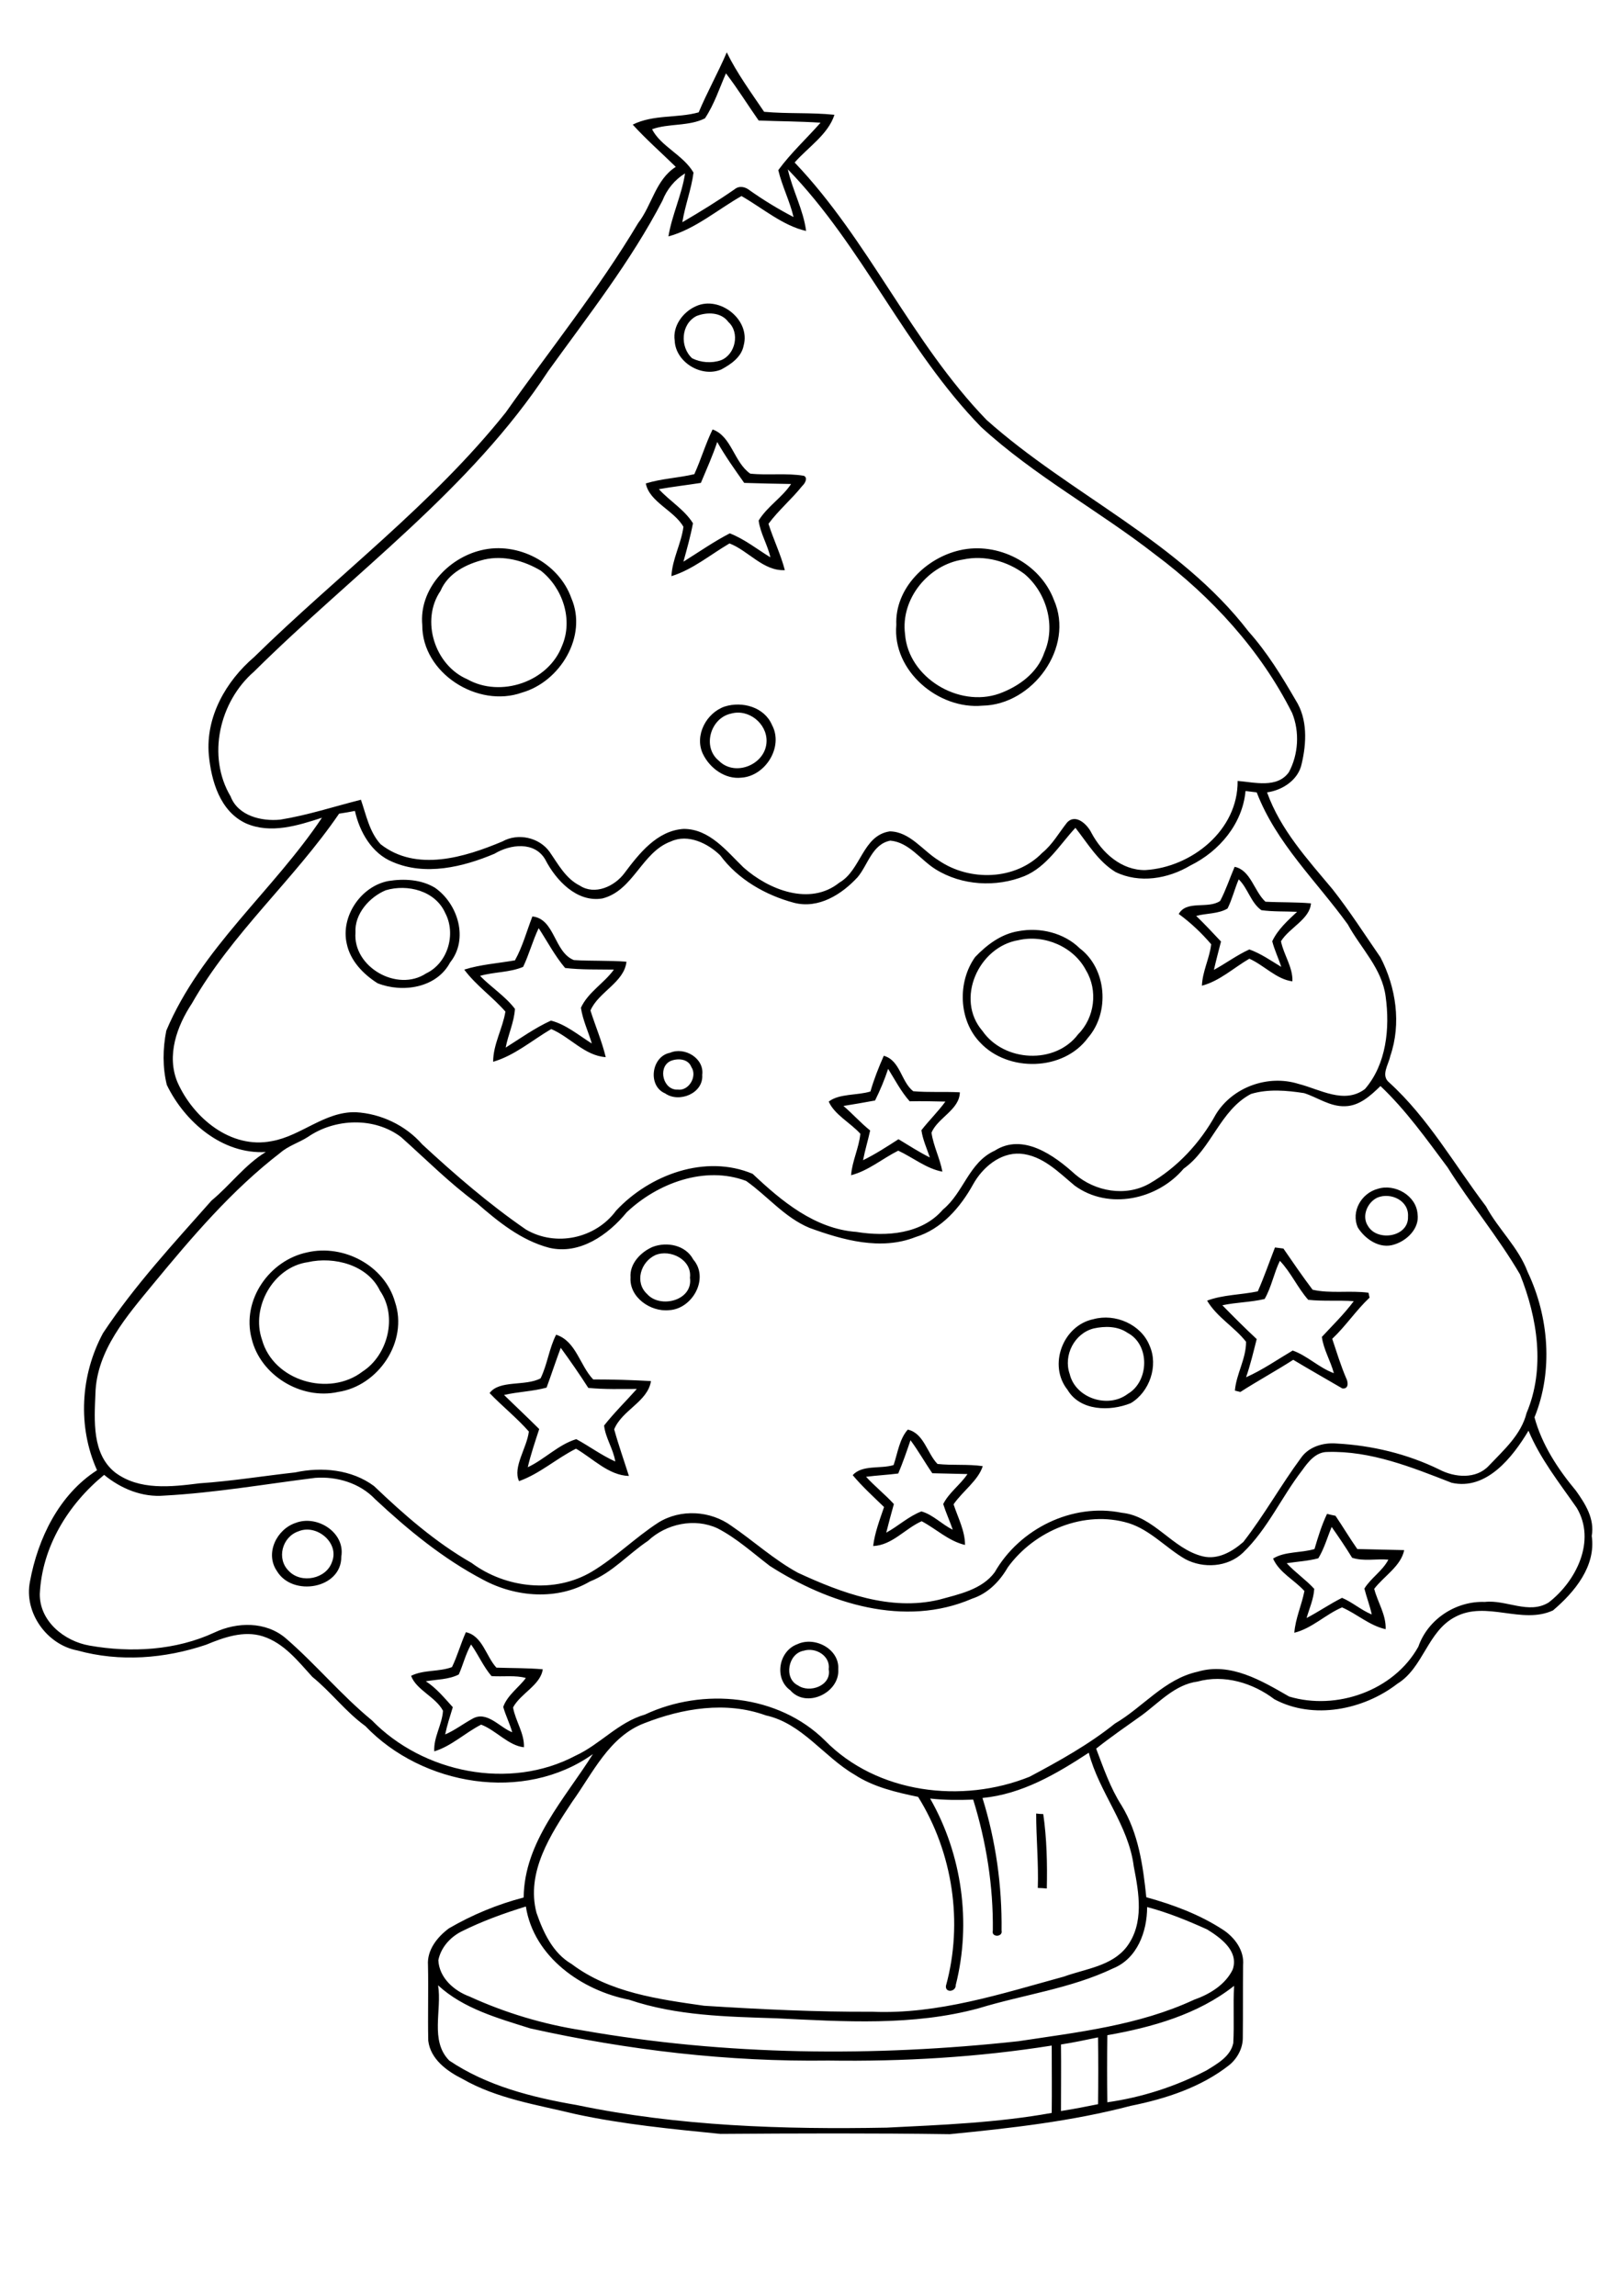 <?xml version="1.0" encoding="utf-8"?>
<!-- Generator: Adobe Illustrator 21.0.2, SVG Export Plug-In . SVG Version: 6.00 Build 0)  -->
<svg version="1.2" baseProfile="tiny" id="Layer_1" xmlns="http://www.w3.org/2000/svg" xmlns:xlink="http://www.w3.org/1999/xlink"
	 x="0px" y="0px" viewBox="0 0 595 842" overflow="scroll" xml:space="preserve">
<path d="M380.1,665.1c0.6,0.1,1.9,0.2,2.6,0.2c1.3,9,1.5,18.2,1.3,27.3c-0.8-0.1-2.5-0.2-3.3-0.2C381,683.3,380.1,674.2,380.1,665.1
	 M294.8,605.4c-5.7,1-7.4,10.1-2.1,12.7c4.3,3,12.4,0.1,11.3-5.9C304.7,607.3,299.2,604,294.8,605.4 M292.5,603
	c6.4-3,15.5,1.8,15,9.2c0.6,8.6-11.7,14.5-17.6,7.7C283.9,615.6,285.6,605.5,292.5,603 M168.3,614.1c-3.7,1.9-8.1,1.8-12.1,2.5
	c3.9,2.5,6.8,6.1,9.9,9.5c-1,3.3-2.1,6.6-2.8,10c3.5-1.5,6.6-3.9,9.9-5.7c5.4-3.2,10,3.1,14.7,4.9c-0.9-3.2-2.4-6.1-3.3-9.3
	c1.5-4.3,5.9-7.3,8.3-10.6c-3.7-1.1-8.5-0.4-12.6-0.7c-3-3.5-4.8-7.8-7.5-11.6C170.8,606.6,169.9,610.5,168.3,614.1 M165.8,611.4
	c2-4.1,3.2-8.6,5.1-12.8c6.1,1.3,7.4,8.9,11.2,13c5.6,0.2,11.3,0.1,17,0.6c-0.8,5.8-8.1,8.8-10.9,14c0.9,5,4.2,9.5,4,14.6
	c-5.7-0.6-10.2-6.2-15.7-8.3c-5.9,3-10.9,7.9-17.2,9.8c-0.3-5.2,2.9-9.8,3.2-14.9c-2.7-5.1-9.8-7.6-11.7-12.8
	C155.4,612.3,161,613.2,165.8,611.4 M109.5,561.6c-6,2-8.2,10.1-3.5,14.6c4.5,4.7,13.7,2.9,15.8-3.4
	C124.6,565.8,116.1,558.8,109.5,561.6 M108.5,558.5c7.8-3,18.2,3.5,16.7,12.4c0.1,11.8-17.9,14.8-23.6,5.3
	C97.1,569.7,101.5,560.8,108.5,558.5 M488.5,560c-1.6,3.8-2.7,7.9-4.9,11.5c-3.8,1-7.7,1.2-11.6,1.8c3.1,3.4,7,6,10.1,9.4
	c-0.2,3.7-1.8,7.2-2.8,10.7c4.4-2.3,8.6-5.2,13-7.4c3.8,1.6,7,4.5,10.9,6.1c-0.7-3.3-1.9-6.3-2.7-9.5c2.4-3.9,6.6-6.4,8.8-10.6
	c-4.4-0.4-9.1,0.7-13.3-0.7C493.6,567.4,491.1,563.7,488.5,560 M482.2,568.1c1.3-4.4,2.6-8.7,4.6-12.9c0.8,0.2,2.4,0.6,3.1,0.7
	c2.7,4,5.2,8.2,8,12.2c5.7,0.1,11.5,0.3,17.2,0.4c-1.2,5.9-7.4,9.5-11,14.2c1.3,5,4.4,9.5,4.2,14.8c-5.9-1.3-10.5-5.6-16-8
	c-6.1,2.6-11,7.7-17.5,9.3c0.4-5.3,2.7-10.1,3.7-15.3c-3.7-4.1-9.2-6.7-11.5-11.9C471.3,568.9,477.2,569.6,482.2,568.1 M334,528.2
	c-1.4,4.1-2.8,8.2-4.5,12.2c-3.9,0.5-7.9,0.7-11.8,1.2c3.2,3.5,7,6.5,10.2,10c-1,3.5-1.9,7-2.8,10.5c4.4-2.4,8.2-6,12.9-7.8
	c4.3,1.2,7.5,4.8,11.5,6.7c-1.1-3.2-2.5-6.2-3.5-9.4c2.1-4.2,6.3-7.1,8.9-11c-4.3-0.1-8.6-0.2-12.9-0.3
	C339.3,536.4,336.9,532.1,334,528.2 M333,524.3c5.9,1.3,7.1,8.7,10.9,12.6c5.5,0.6,11.1,0,16.6,0.8c-1.6,5.2-7.4,9.2-10.7,14
	c1.6,4.9,4.2,9.7,4.2,14.9c-6-1.4-10.6-5.9-15.9-8.7c-6.1,2.7-10.8,8.8-17.8,9.1c0.6-4.9,2.4-9.6,4-14.3c-3.9-3.8-8-7.5-11.5-11.7
	c3.5-3.9,10.2-2.2,15-3.7C329.3,532.9,329.9,527.8,333,524.3 M205.7,494.3c-1.8,4.8-3.4,9.7-5.2,14.6c-5.1,1.4-10.4,1.5-15.6,2.7
	c4.3,4.2,8.7,8.3,12.9,12.5c-1.5,4.6-3.1,9.3-4.2,14c6.2-2.9,11.2-8.3,17.8-10.3c4.8,2.6,9.2,5.9,14.3,8.2
	c-0.7-4.6-3.6-8.6-4.1-13.2c3.7-4.7,8-8.9,12-13.4c-5.9,0-11.9,0.2-17.8-0.4C212.6,504,209.2,499.1,205.7,494.3 M204,489.5
	c7.3,2.3,8.7,11.3,13.6,16.4c7.1,0,14.1,0.2,21.2,0.6c-1.2,7.6-10.6,10.6-13.5,17.7c1.6,5.8,3.6,11.4,5.4,17.1
	c-7.4-0.2-13.2-6.4-19.4-10c-7.2,3.6-13.3,9.2-20.9,11.9c-2.4-5.1,2.9-12.2,3.6-18.2c-4.5-5.1-9.8-9.3-14.4-14.1
	c3.6-4.9,13.1-2.4,18.7-5.4C200.8,500.4,201.4,494.6,204,489.5 M401.2,487.2c-7.1,1.8-11.2,9.9-8.8,16.7c2.1,8.9,14.1,12.8,21.3,7.3
	c7.9-4.6,8.2-18.1-0.1-22.4C410,486.3,405.3,486.3,401.2,487.2 M401.1,483.8c8-2.2,17.5,1.9,20.6,9.7c3.3,7.4,0,17-6.9,21.1
	c-7.6,3.1-18.6,2.9-23.2-4.9C384.4,500.7,389.9,486.1,401.1,483.8 M112.9,462.9c-12.7,1.8-20.9,16.6-16.8,28.4
	c4.2,15.2,24.7,21.1,36.9,11.7c9.3-6,12.9-20.2,6.4-29.6C134.9,463.9,122.6,460.7,112.9,462.9 M112.7,459.3
	c13.3-3.1,28.4,4.8,32.2,18.2c4.9,14.5-6.1,30.8-20.9,33c-13.5,3-28.5-6.1-31.7-19.6C88.6,476.8,98.8,462.2,112.7,459.3
	 M469.5,462.4c-2.2,4.5-3.1,9.7-5.6,14c-5,1.2-10.4,1.2-15.5,2.3c4.1,4.2,8.3,8.4,12.6,12.4c-1.2,4.7-2.3,9.4-3.9,14
	c6.1-2.7,11.5-6.5,17.1-9.8c5.4,1.9,9.6,6.3,15.1,8.3c-1.2-4.5-3.8-8.7-4.4-13.3c4-4.3,8.2-8.4,11.7-13.1
	c-5.6-0.4-11.2,0.1-16.7-0.5C476,472.3,473.6,466.7,469.5,462.4 M467.7,457.5c0.8,0.1,2.3,0.3,3.1,0.4c3.5,5.1,7,10.2,10.7,15.1
	c6.6,1.5,13.7,0.2,20.5,1.1c0.1,0.5,0.3,1.4,0.4,1.8c-5,4.7-8.7,10.4-13.7,15.1c1.6,4.8,3.1,9.7,5.1,14.4c0.8,1.5,1,4.1-1.4,3.8
	c-6-3.5-12-6.9-18-10.5c-6.4,4.1-13,7.7-19.4,11.8c-0.5-0.1-1.5-0.4-2-0.5c0.5-6.1,4.1-11.6,4.1-17.9c-4.2-5.4-10.7-9-14.3-15.1
	c5.9-2.2,12.4-2.1,18.6-3.4C463.7,468.4,465.6,462.9,467.7,457.5 M240.4,460.3c-5.4,2.5-7.7,10-3,14.3c4.8,5.4,16.9,2.4,15.7-6
	C253.9,462,245.9,458,240.4,460.3 M239.4,457.3c5.2-2,12.1-0.7,14.9,4.6c6,6.9-0.3,18.2-8.9,18.6c-6.7,0.7-14.6-4.7-14.1-12
	C230.9,463.5,235,459.2,239.4,457.3 M505.3,439.2c-3.7,1.7-5.9,6.8-3.5,10.4c3.4,5.9,15,4.1,14.7-3.4
	C516.9,440.3,510.2,437.2,505.3,439.2 M505.4,436c6.2-2,14.1,2.4,14.6,9.2c0.8,5.3-3.9,9.8-8.5,11.2c-5.3,1.8-10.7-1.9-13.4-6.2
	C495.5,444.3,499.4,437.6,505.4,436 M325.8,392c-1.3,3.9-2.9,7.8-4.8,11.6c-3.9,0.7-7.7,1.4-11.6,2c3.4,2.9,6.3,6.2,9.8,9
	c-0.8,3.7-1.9,7.2-2.6,10.9c4.5-2.2,8.8-5,13-7.7c3.8,2.3,7.5,4.7,11.5,6.7c-1.1-3.3-2.6-6.5-3.1-10c2.8-3.6,6.1-6.8,8.8-10.5
	c-4.4-0.1-8.7-0.2-13.1-0.1C330.5,400.3,328.3,396,325.8,392 M324.2,387.2c6.1,1.7,6.3,9.5,10.8,13c5.7,0.5,11.4,0.1,17.1,0.4
	c-0.1,6.4-8.1,9.3-10.4,14.8c0.7,4.9,3.1,9.4,4,14.3c-5.9-1.1-10.8-5.2-16.2-7.7c-5.8,2.9-11,7.4-17.3,9c0.4-5.2,2.9-10,3.4-15.2
	c-3.6-4-9.5-7-11.6-11.8c3.9-3,10.4-2.2,15.3-3.7C320.6,395.8,322.3,391.5,324.2,387.2 M245.8,389.2c-4.6,2.4-2.5,10.7,2.8,10.4
	c4.1,0.6,7.3-4.9,5-8.3C252.4,388.2,248.4,388,245.8,389.2 M245.8,386.1c5.3-2.3,12.6,2,11.8,8.1c0.5,6.8-8.5,10.4-13.6,6.8
	C237.5,398.3,238.9,387.4,245.8,386.1 M373.6,344.8c-14.6,2.4-23.3,21.6-13.2,33.3c7.9,11.4,26.7,12.4,35.1,1.2
	c6.1-6.1,7.3-16.1,2.9-23.4C393.9,347.2,383.1,342.6,373.6,344.8 M373.6,341.5c7.9-1.5,16.7,0.6,22.5,6.3c9.9,7.5,11.1,23.5,3,32.8
	c-9,12.3-29.4,12.7-39.6,1.7c-7.9-8.2-8.3-22.2-1.8-31.3C362,346.5,367.3,342.5,373.6,341.5 M191.9,354.6c-5,2.1-10.6,1.8-15.8,3.3
	c4.1,4.2,9.2,7.4,12.8,12.1c-0.3,4.9-2.5,9.4-3.4,14.2c5.4-3.4,10.7-7.2,16.6-9.9c5.5,1.4,10.2,5.4,15,8.4c-1.3-4.4-3.3-8.5-4-13.1
	c2.6-5.7,8.5-9,12.1-14c-6-0.1-12,0.1-17.9-0.6c-3.8-4.5-6.5-9.7-9.7-14.6C195.4,345,194.1,350,191.9,354.6 M195.3,336.1
	c8.3,0.9,7.9,13.1,15.2,16c6.4,0.4,12.9,0.1,19.3,0.6c-0.8,7.6-10.3,11.1-13.2,17.9c1.8,5.7,4.2,11.3,5.6,17.1
	c-7.7-0.5-13.1-7.4-20-10.3c-7,4.1-13.4,9.7-21.3,12c0-6.4,3.5-12.2,4.5-18.4c-4.7-5.4-10.8-9.6-15.1-15.4c6-1.9,12.4-2.3,18.6-3.4
	C191.7,347.2,193.2,341.5,195.3,336.1 M141.5,326.5c-6,2.5-11.5,8.7-11.1,15.5c-1,12.6,15.3,22,25.9,15c8-3.8,11.1-14.5,7-22.2
	C159.7,326.7,149.5,324.1,141.5,326.5 M142.5,323.1c5.7-0.9,12-0.6,17.1,2.5c8.4,5.9,12.4,18.8,5.5,27.4c-5,9.4-17.5,11.2-26.6,7.6
	c-5.2-3.3-10-8.2-11.3-14.5C124.9,336.1,132.4,325,142.5,323.1 M454.4,322.5c-1.5,3.5-2.4,7.3-4.1,10.7c-3.4,2-7.7,1.7-11.5,2.7
	c3.1,3,6.1,6.2,9.1,9.4c-0.9,3.5-1.8,6.9-2.6,10.4c4.4-2.4,8.4-5.4,13-7.5c4.2,1.5,7.9,4.1,11.7,6.4c-1-3.2-2.5-6.2-3.3-9.4
	c2-4.3,5.7-7.6,9.1-10.8c-4.4-0.2-8.8,0-13.1-0.6C458.8,331,457.8,325.8,454.4,322.5 M452.9,317.9c5.9,1.2,7.1,8.9,11.3,12.8
	c5.6,0.3,11.1,0.1,16.7,0.6c-0.4,5.8-7.9,8.9-11,13.9c1,5,4.4,9.5,4.2,14.7c-5.8-0.7-10.4-5.9-15.8-8.3c-5.7,3.3-10.9,8.2-17.4,9.9
	c0.2-5.3,2.8-10,3.4-15.2c-3.5-4.1-7.5-7.9-11.9-11.1c2.9-5.2,10.8-1.7,15.2-4.8C449.7,326.4,451.1,322.1,452.9,317.9 M268.2,261.7
	c-7.6,1.6-10.7,12.3-4.5,17.3c6,6.1,17.4,1.3,17.5-7.2C281.3,265.3,274.6,259.9,268.2,261.7 M265.9,259.1c6.4-2,14.5,0.2,17.3,6.8
	c4.3,8-2.4,18.7-11.2,19.3c-6,0.7-11.7-3.5-14.2-8.8C254.7,269.7,259.1,261.4,265.9,259.1 M353.3,205.2c-12.7,1.9-23,14.4-21.3,27.4
	c1.2,15.9,19.7,27,34.5,21.8c7.2-2.6,14.1-7.6,16.6-15.1c4.3-9.8,0.8-22-7.3-28.8C369.5,205.8,361.2,203.5,353.3,205.2 M352.1,201.8
	c13.9-3.2,29.4,4.7,34.5,18.2c7.7,17.4-7.8,38.5-26.2,38.8c-16.2,1.5-33.1-12.8-31.6-29.6C328.2,215.8,339.7,204.6,352.1,201.8
	 M177.7,205.2c-6.5,1.6-13.3,4.9-16.1,11.5c-7.4,10.8-2.1,27.3,9.8,32.4c12.2,6.9,29.8,1,34.8-12.3c4.1-9.6,0.2-21.2-7.8-27.5
	C192.2,205.6,184.8,203.6,177.7,205.2 M176.5,201.8c13.4-3.3,28.5,4.6,33.1,17.6c6,13.9-4.1,30.6-18.1,34.6
	c-16.2,5.8-36.7-7.1-36.6-24.8C153.7,216.2,164.3,204.7,176.5,201.8 M263.1,162.1c-1.7,5.1-3.9,10-6,15c-5.1,0.8-10.3,1.4-15.4,2.3
	c4,4.4,9.3,7.4,12.5,12.5c-0.9,4.8-2.2,9.4-3.5,14.1c5.6-3.5,11.2-7.4,17-10.4c5.4,2.1,10,5.8,14.9,8.8c-1-4.6-3.7-8.8-4.3-13.5
	c3.2-5.2,8.6-8.4,11.9-13.4c-5.7-0.1-11.5-0.2-17.2-0.4C269.6,172.3,266.1,167.4,263.1,162.1 M261.4,157.5c7,2.5,7.8,12,13.8,16.2
	c6.5,0.7,13.2-0.3,19.7,0.8c1.6,0.8,0.3,2.9-0.6,3.7c-3.9,4.9-8.7,8.9-12.4,13.9c1.8,5.7,4.5,11.2,6,17c-7.9,0.4-13.3-7.1-20.3-9.8
	c-7,4.1-13.5,9.6-21.3,12c0.3-6.3,3.6-11.9,4.4-18.1c-3.4-6-12.5-9.1-13.8-15.9c5.8-1.8,11.9-2,17.8-3.4
	C257.2,168.4,258.8,162.8,261.4,157.5 M255.5,115.9c-5.7,2.9-6.2,11.3-1.6,15.5c3.2,1.6,7.2,1.9,10.6,0.7c5.3-2.1,7-10.1,2.7-14
	C264.5,114.4,259.3,114.4,255.5,115.9 M255.3,112.3c8.7-4,20.1,5,17.5,14.4c-0.8,4.3-4.7,6.9-8.2,8.8c-7.3,3.1-16.8-2.7-17.1-10.6
	C246.7,119.6,250.5,114.4,255.3,112.3 M389.2,749.8c0.1,8.2,0,16.3,0,24.4c4.6-0.7,9.1-1.6,13.6-2.5c0.1-8.2,0.1-16.4,0-24.5
	C398.4,748.1,393.8,749.1,389.2,749.8 M406.2,746.4c-0.1,8.2-0.1,16.4,0,24.6c12.7-1.8,25.1-5.8,36.4-11.7c3.9-2.4,8.8-5.1,9.8-10
	c0.4-7-0.1-14,0.3-21C439.4,738.8,422.6,743.5,406.2,746.4 M160.7,728.1c1.5,9.1-3.1,20.3,4.1,27.6c13.8,9.3,30.4,13.5,46.7,16.3
	c37.4,7.8,75.8,9,113.8,8.3c20.2-1,40.6-1.8,60.5-5.4c0.1-8.2,0-16.4,0-24.7c-27.1,4.3-54.5,5.9-81.9,5.5
	c-36.8,0.5-73.5-3.8-109.4-11.8C182.8,740.2,170,736.7,160.7,728.1 M169.2,708.4c-4.1,2.1-7.5,5.9-8.4,10.5
	c0.3,6.4,5.7,11.2,11.4,13.3c13.1,6,27.1,10.2,41.3,12.4c52.8,9.3,106.9,9.8,160.1,4c21.8-3.3,44.2-5.8,64.4-15.2
	c5.7-2,11.5-5.5,14.2-11.1c2.3-6.8-4.4-11.6-9.4-14.7c-7.1-3.2-14.4-6.2-22-8.2c0,9-3.6,18.9-12.5,22.5
	c-15.5,7.4-32.8,9.6-49.2,14.6c-24.2,6.6-49.5,4.9-74.3,3.7c-18.1-0.6-36.6-0.9-54-6.8c-17.4-3.4-35-15.7-37.9-34.2
	C184.8,701.7,176.8,704.6,169.2,708.4 M236.3,632c-12.8,4.9-18.8,18.2-26.4,28.8c-7.9,11.9-17,25.8-13.1,40.7
	c2.5,7.2,6,14.8,12.9,18.8c13.9,10.5,31.8,12.9,48.6,15.3c20.5,1.3,41.1,2.3,61.7,2.2c24.1,1,47.3-6.6,70.3-12.9
	c8-2.9,17.5-3.8,23-10.9c6.5-8.6,4.5-19.8,2.6-29.5c-1.9-15.2-12.7-27.1-16.5-41.7c-11.9,7.8-24.5,15.2-39,16.6
	c4.9,15.7,7.2,32.2,7,48.6c0.6,2.5-3.9,2.6-3.2,0c0.2-16.3-2.4-32.5-7.2-48c-5.3,0.2-10.6,0.2-15.8-0.4
	c11.7,20.5,15.2,45.5,9.4,68.4c0.1,2.5-3.9,3-3.6,0.3c6.4-23.2,2.5-48.9-10.2-69.3c-8.1-1.7-16.4-3.6-23.4-8.2
	c-11.3-6.6-19.2-18.8-32.5-21.7C266.3,623.8,250.3,626.5,236.3,632 M532.5,543.8c-14.6-5.7-29.7-11.8-45.6-11.3
	c-4.2,0-7,3.6-9.2,6.7c-7.6,9.8-12.7,21.6-21.8,30.3c-5.6,5.3-14.5,5.8-21.1,2.3c-7.1-4.1-12.8-10.7-20.8-13.2
	c-16.2-4.9-34.5,2.7-44.3,16.2c-3,5.2-7.3,9.6-13.1,11.5c-24.7,10.7-52.7,1.8-74.2-12c-6.3-4.8-12.2-10.2-19.2-13.8
	c-8.4-3.9-18.8-1.7-25.5,4.6c-7.2,4.8-13.1,11.7-21.3,14.9c-11.9,7-27.2,5.8-39.1-0.6c-14.7-7.7-27.6-18.3-39.7-29.6
	c-5.6-5.9-14-8.4-22-7.8c-18.4,2.3-36.8,5.5-55.3,6.5c-8.1,0.7-15.9-2.5-22.1-7.6c-13.2,10.8-22.8,26.4-23.6,43.7
	c-0.1,10,9,17.3,18.2,18.9c15.3,2.7,31.7,1.8,45.9-4.8c8.3-3.9,18.8-4.1,26.1,2.1c11,9.5,20.3,20.8,31.6,30.1
	c18.8,19.3,50.5,25.8,74.7,13c9-4.1,15.7-12.3,25.5-15.1c21.3-10,48.9-7.4,66,9.5c19.1,19.5,50.3,23.3,75.1,13.3
	c10.9-5.8,21.7-11.8,31.3-19.5c10.3-6,18.1-16.3,30.3-19c12.1-3.6,23.5,3.3,33.6,9.1c17.3,5.2,38.4-2.1,47.4-18.3
	c3.5-10.1,13.8-16.8,24.4-16.4c7.8-0.9,16.1,4.7,23.4,0.2c10.1-7.8,17.5-22.6,10.3-34.7c-6.4-9.2-13.4-18-17.7-28.3
	C554.9,534.4,545.3,546.7,532.5,543.8 M493.4,405.7c-5.5,0.2-10-3.2-15-4.8c-6.4-1-13.2-1.6-19.5,0.3c-11.4,6-14.4,20.1-24.7,27.4
	c-9.6,11.4-27.6,15.3-40,6.2c-5.9-4.9-11.8-11.1-20-11.7c-7.4-0.4-13.8,5.1-17.2,11.2c-4.7,8.5-11.6,16.5-21.2,19.4
	c-12.7,5-26.6,1.1-38.9-3.4c-9.1-3.8-15.4-11.7-23.2-17.2c-15.1-5.7-32.5,0.8-43.8,11.5c-6.8,8.3-17.3,15.7-28.5,13
	c-10.2-2.7-18.6-9.5-26.4-16.3c-10-7.3-18.7-16.1-27.9-24.3c-9.8-7.4-24.2-6.9-34.2,0c-3.3,2.1-7.1,3.2-10.1,5.8
	c-17.8,13.7-32.4,30.9-46.6,48.1c-9.6,11.7-20.8,24.3-21.2,40.3c-0.4,9.8-1.3,22,7.2,28.8c8.9,6.7,20.6,5.3,31,4
	c11.8-0.8,23.4-2.7,35.1-4c9.7-2.1,20.7-1.1,28.9,5c11,10.5,22.5,20.6,35.8,28.2c12.5,9.3,30.5,11.3,44.1,3.2
	c8.7-5.2,15.9-12.5,24.4-18c8.2-5.1,19.1-4.4,26.8,1.2c8.2,5.6,15.6,12.4,24.4,17.2c16,7.4,33.9,14.1,51.7,9.9
	c7.3-2,15.8-3.7,20.5-10.1c9.1-15.9,28.4-25.5,46.6-21.8c11.9,1.2,18.5,13.3,29.8,16c5.5,1.3,10.8-1.8,14.8-5.3
	c7.7-9.9,13.8-20.9,21.2-30.9c2.9-4.1,8.2-5.6,13-5.2c13,0.7,25.9,3.8,37.6,9.5c5.7,3,13.6,3.7,18.3-1.4
	c5.4-5.7,11.8-11.3,13.8-19.3c6.9-16.3,4-34.8-2.4-50.8c-8-13.7-18.2-25.9-26.6-39.3c-7.7-10.3-15.2-20.9-24.6-29.8
	C502.8,401.8,498.7,405.6,493.4,405.7 M456.9,290.1c-1.1,12-9.6,22.1-20.2,27.3c-8.2,4.9-18.7,6.7-27.5,2.4
	c-6.4-3.9-10.2-10.5-14.7-16.2c-5.6,6-10.5,14.3-18.7,17.7c-10.4,4.2-23,3.5-32.6-2.5c-5.5-3.4-9.7-9.9-16.6-10.5
	c-6.7,1.3-8.2,8.9-12,13.4c-5.8,6.3-14.3,11.7-23.3,9.4c-10.5-2.8-20.6-8.6-27.1-17.4c-4.5-4.4-11.8-8-18.1-5.1
	c-10.7,3.9-13.7,18-25.1,20.9c-9.4,1.6-17.1-6.7-21-14.3c-3.9-6.7-12.8-5.6-18.6-2.1c-11.6,4.9-25.4,8.2-37.4,3
	c-7.6-3.1-12.1-11-13.8-18.7c-1.9,0.4-3.9,0.7-5.8,1C107.7,322.8,85,342.3,70.4,368c-5.5,8.3-9.4,19.1-5.3,28.9
	c5.8,13.1,19.6,24.6,34.6,21.6c10.8-1.9,19.4-10.9,30.8-10.6c9.2,0.5,18.3,4.8,24.4,11.8c12,11.1,24.5,21.9,38,31.2
	c11,6.5,25.6,3.3,33.1-6.9c12.3-13.2,32.8-20.8,50.1-13.5c10.6,10,22.8,20.2,38.1,21.3c11,1.8,24,0.8,31.7-8.2
	c7.6-6.2,9.5-17.3,19-21.6c10.3-6.6,21.8,1.7,29.4,8.6c7.4,6.4,18.6,8.4,27.3,3.5c10.3-5.9,18.7-15,24.4-25.4
	c6.1-10,19.1-14.7,30.3-11.2c7.9,2,16.8,7.6,24.4,1.9c7.9-9.1,9.2-22.4,7.6-33.9c-1.3-10.3-9.1-17.7-13.9-26.5
	c-11.5-15.9-26.2-29.7-33.4-48.4C459.6,290.4,458.3,290.3,456.9,290.1 M289,62.1c1.7,7.7,5.7,14.8,6.7,22.6
	c-8.5-1.9-16-8.4-23.7-12.8c-8.8,5-17.1,12.2-26.8,14.8c1.3-7.9,4.9-15.2,6.1-23.1c-3.8,2.3-6.7,5.9-8.3,10
	c-11.6,22.3-27.2,42.1-41.9,62.5c-28.5,43.5-71.4,74-107.9,110.2c-12.7,11-17.4,31-8.6,45.8c2.7,7.1,11.3,9.2,18.2,8.5
	c10-1.6,19.7-4.8,29.6-7.3c1.9,5.5,3.1,11.8,7.2,16.3c13.1,10.3,30.9,4.8,44.7-1c5.7-3.2,13.5-1.5,17.3,3.8
	c3.2,4.6,5.9,9.8,11.1,12.4c5.5,3.6,12.7,0.3,16.3-4.5c5.4-7.2,12-15.7,21.8-16.3c9.5,0,15.7,8.1,21.9,14.1
	c9.2,8.2,24.4,14.3,35.2,5.6c8-4.6,8.5-17.3,18.5-18.8c7.4,0.1,12.1,7.1,18,10.7c11.3,7.7,28.1,7.3,37.9-2.8
	c3.8-3.1,6.1-7.3,9.1-11.1c3.2-3.5,7.5,0.7,9,3.8c3.9,7.3,11,13.7,19.7,13.6c17-1,34.1-14.6,33.9-32.7c6.2,0.5,14.5,2.8,18.8-3.2
	c3.5-6.5,4-14.8,1.2-21.7c-11.6-23.1-29.6-42.7-50.2-58.1c-20.8-16.2-44.4-28.9-63.9-46.8C332.1,128.1,316.5,90.4,289,62.1
	 M258.6,43.4c-5.9,3-13.4,1.8-19.4,4c3.2,6.3,11.4,9.4,15.2,15.9c-0.8,6.2-3.1,12-4.1,18.2c6.5-3.8,13-7.8,19.2-12.1
	c1.7-1.4,3.9-0.9,5.5,0.4c5.1,3.6,10.5,6.9,16.1,9.8c-1.4-5.9-4.2-11.3-5.6-17.2c4.6-6.3,10.4-11.6,15.5-17.4
	c-7.6-0.5-15.1-0.5-22.7-0.8c-4-5.7-7.7-11.7-12-17.3C263.9,32.4,262,38.3,258.6,43.4 M256.3,41.2c3.1-7.4,7.1-14.5,10.3-22
	c3.7,7.6,8.9,14.7,13.7,21.8c8.6,0.8,17.2,0.2,25.8,1.1c-2.3,7.2-9.7,11.9-14.6,17.5c27.2,28.5,42.9,66,70.4,94.4
	c30.7,27.4,70.6,44.4,96.1,77.6c6.8,7.6,12.2,16.4,17.3,25.2c4.4,6.9,4,15.7,2.2,23.3c-1.2,5.9-7,9.7-12.7,10.5
	c4.9,13.7,14.8,24.5,24,35.5c6.3,8,11.8,16.6,17.6,25c5.7,11,7.7,24.3,3.6,36.2c-0.6,3.1-3.6,7.1-0.4,9.7
	c14.3,13,23.9,30.1,35.5,45.4c4.5,8.4,11.9,15,15.3,24.1c7.8,16.4,9.4,36.4,2.5,53.3c2.7,10,8.6,19,15.2,26.9
	c3.5,4.9,6.9,10.3,5.8,16.6c1.6,11.1-6.3,20.6-14.2,27.3c-11.4,5.3-24.5-3.7-35.9,2.4c-10.2,5.3-11.6,18.6-21.2,24.5
	c-12.4,9.6-30.9,13.3-45.1,5.7c-7.9-6-18.4-9.2-28.2-6.5c-8.3,1.1-14.1,7.7-20.5,12.4c-5.6,4-11.3,7.9-16.7,12.2
	c2.7,7.1,5.2,14.4,9.3,20.8c6.2,10.1,7.9,22.1,9.1,33.7c9.8,2.7,19.5,6.3,28.1,11.9c4.3,2.8,7.9,7.6,7.4,13
	c-0.1,8.9,0,17.8-0.1,26.7c0,3.8-2,7.5-4.9,9.9c-10.4,8.2-23.3,12.4-36.2,15c-21.7,5.7-44.1,8.2-66.4,10.4
	c-28-0.4-56.1-0.3-84.1-0.1c-17.9-1.8-35.8-3.5-53.3-7.3c-14-3.4-28.7-5.6-41.4-12.9c-5.6-2.8-11.7-7.2-12.5-14
	c-0.2-9.2,0.1-18.5-0.1-27.7c-0.4-5.6,3.5-10.4,7.7-13.5c8.6-5,17.8-8.8,27.4-11.3c0.2-20.5,15.1-36.2,25.4-52.6
	c-25.3,18-62.6,11.6-83.5-10.3c-7.2-5.2-12.5-12.4-19.4-18c-5.3-5.8-10.4-12.4-18.2-14.9c-7-2.2-14.3,0.4-20.8,3.1
	c-15.1,5.1-31.7,6.4-47.2,2.1c-11.2-2.1-19.7-13.9-17.4-25.3c2.9-15.8,10.7-31.9,24.6-40.8c-7.2-16-6.1-34.9,2.2-50.3
	c11.6-17.5,25.9-32.9,39.8-48.6c6.9-5.7,12.2-13.1,19.9-17.8c-15.9,0.9-29.7-11-36.3-24.6c-1.6-6.5-1.5-13.3-0.2-19.9
	c12.7-30.2,39.2-51.3,57.1-78.1c-8.9,2.9-18.8,6-27.8,2.1c-9.6-4.4-12.8-15.6-13.7-25.2c-1.2-13.9,6.3-27,16.6-35.8
	c30.7-30.1,65.4-56,92.3-89.7c16.3-23.1,34.1-45.2,48.6-69.5c5.1-6.6,6.4-15.9,13.8-20.6c-5.3-5.2-10.8-10-15.8-15.5
	C239.8,41.9,248.5,43.4,256.3,41.2"/>
</svg>
